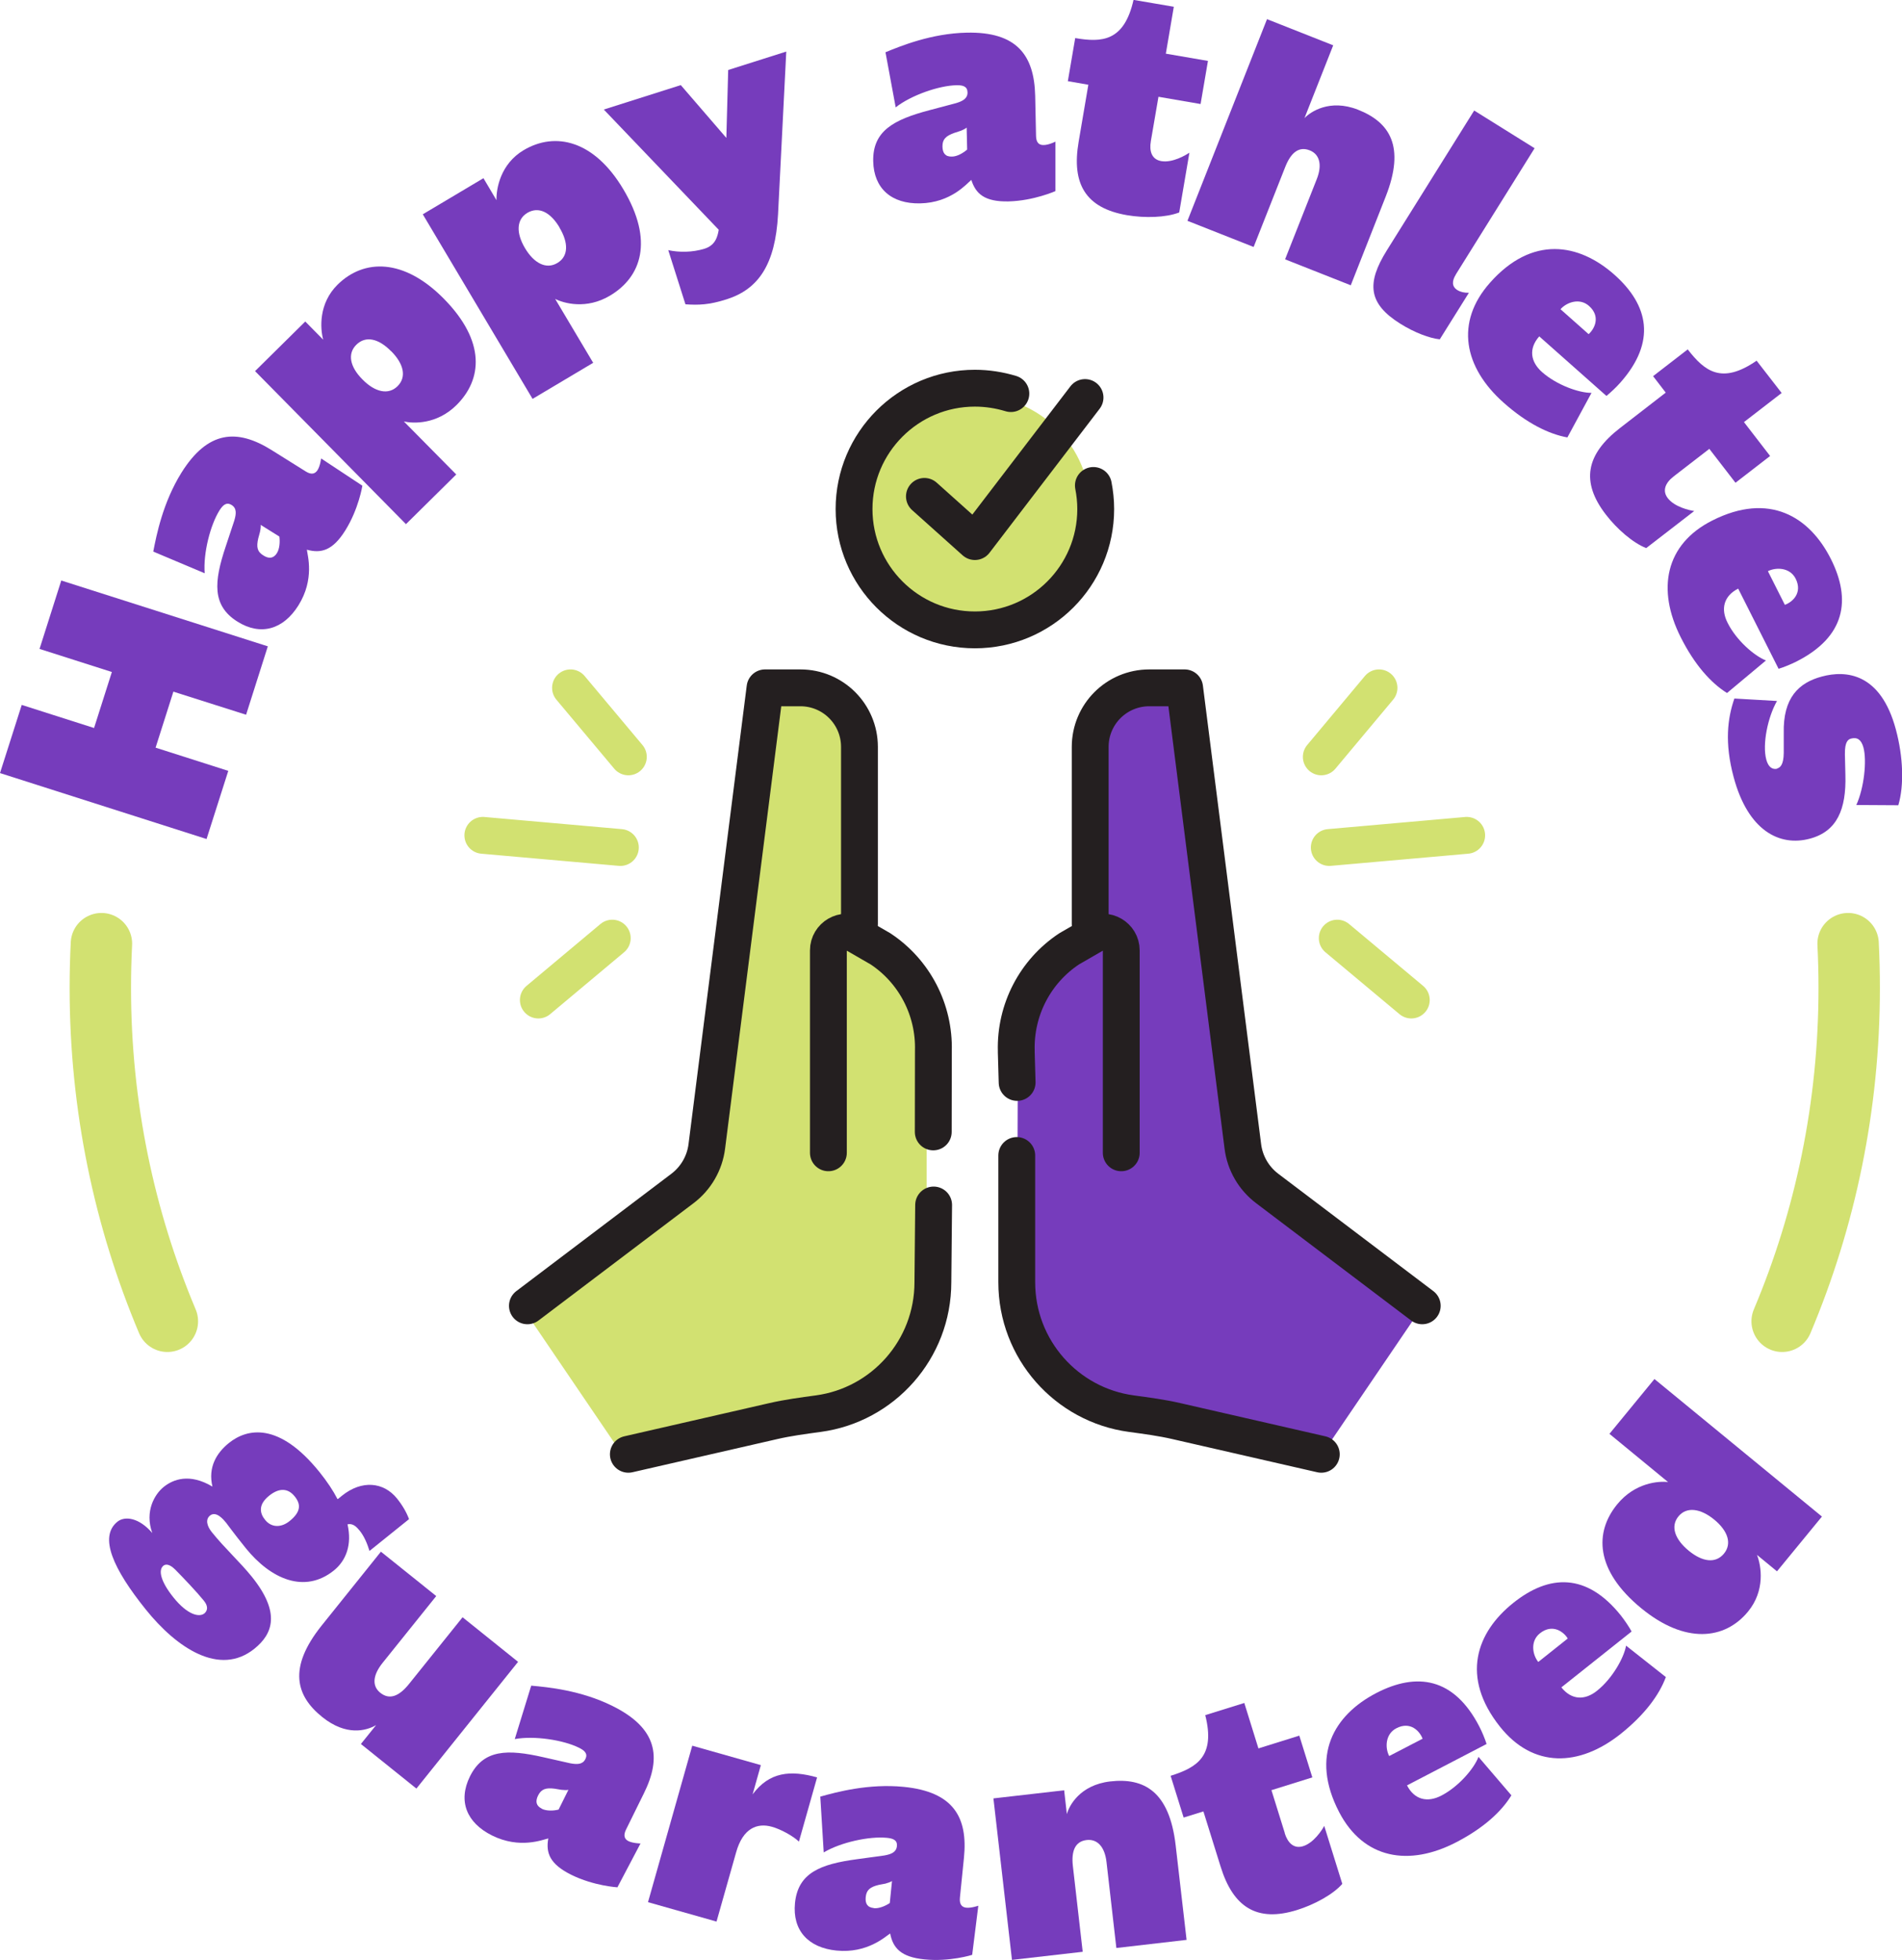 <svg viewBox="0 0 154.89 159.6" xmlns="http://www.w3.org/2000/svg" data-name="Layer 2" id="Layer_2">
  <defs>
    <style>
      .cls-1, .cls-2, .cls-3, .cls-4 {
        fill: none;
      }

      .cls-2, .cls-3 {
        stroke: #d2e171;
      }

      .cls-2, .cls-3, .cls-4 {
        stroke-linecap: round;
      }

      .cls-2, .cls-4 {
        stroke-linejoin: round;
        stroke-width: 3px;
      }

      .cls-5 {
        fill: #763cbc;
      }

      .cls-3 {
        stroke-miterlimit: 10;
        stroke-width: 5px;
      }

      .cls-4 {
        stroke: #241f20;
      }

      .cls-6 {
        fill: #d2e171;
      }
    </style>
  </defs>
  <g data-name="Layer 1" id="Layer_1-2">
    <g>
      <g>
        <path d="M27.52,122.06l.32-.26c1.62-1.31,3.4-1.13,4.49.22.47.59.78,1.14.98,1.68l-3.22,2.59c-.18-.59-.43-1.19-.79-1.64-.25-.3-.54-.63-1-.53.38,1.67-.12,2.96-1.11,3.76-2.39,1.92-5.14.7-7.17-1.81-1.08-1.34-1.41-1.83-1.61-2.08-.2-.24-.8-.99-1.31-.58-.38.31-.26.84.15,1.35,1.06,1.32,2.29,2.43,3.25,3.62,2.37,2.94,1.72,4.66.22,5.87-2.85,2.3-6.35-.09-8.83-3.17-2.69-3.34-3.85-5.94-2.33-7.17.61-.49,1.77-.33,2.84.92-.64-1.79.21-3.18.94-3.76.75-.6,2.08-1.14,3.96-.02-.38-1.59.35-2.75,1.34-3.55,1.48-1.19,4.07-1.74,7.38,2.37.62.77,1.11,1.51,1.46,2.19ZM14.26,127.8c-.47-.46-.77-.45-.95-.31-.45.36-.21,1.31.81,2.58,1.17,1.46,2.12,1.63,2.52,1.31.24-.2.36-.55-.04-1.04-.59-.73-1.65-1.84-2.35-2.55ZM21.91,121.8c-.91.73-.75,1.44-.32,1.96.52.65,1.32.64,1.99.1.97-.78.91-1.4.42-2.01-.52-.65-1.23-.74-2.08-.06Z" class="cls-5"></path>
        <path d="M35.52,129.97l-4.36,5.43c-.81,1.01-.88,1.89-.19,2.44.75.6,1.53.29,2.34-.72l4.36-5.43,4.52,3.63-8.28,10.32-4.52-3.63,1.24-1.54c-.82.48-2.45.9-4.38-.65-2.15-1.72-2.82-4-.06-7.45l4.83-6.02,4.5,3.61Z" class="cls-5"></path>
        <path d="M43.26,137.26c1.36.12,4.05.38,6.61,1.65,3.66,1.81,4.03,4.17,2.56,7.13l-1.45,2.94c-.24.49-.12.78.2.94.37.18.98.19.98.19l-1.88,3.57s-1.92-.11-3.76-1.02c-1.75-.87-2.08-1.78-1.87-2.96-.45.1-2.32.88-4.58-.24-2.07-1.03-2.79-2.8-1.8-4.81,1.1-2.21,3.05-2.23,5.99-1.56l2.17.49c.58.11,1.02.1,1.24-.34.22-.44-.06-.7-.53-.93-1.28-.63-3.63-.99-5.22-.7l1.34-4.35ZM44.13,147.29c.37.18.93.17,1.36.06l.8-1.61c-.1.04-.42.02-.58,0l-.54-.09c-.71-.09-1.08.02-1.35.55-.23.47-.18.84.31,1.08Z" class="cls-5"></path>
        <path d="M56.38,142.15l5.58,1.58-.67,2.38c1.36-1.83,3.08-1.99,5.25-1.38l-1.48,5.23c-.47-.46-1.5-1.02-2.2-1.21-1.2-.34-2.36.12-2.91,2.07l-1.6,5.65-5.58-1.58,3.6-12.73Z" class="cls-5"></path>
        <path d="M66.82,146.29c1.32-.37,3.92-1.07,6.77-.79,4.06.4,5.24,2.48,4.91,5.77l-.33,3.26c-.05.54.16.77.52.81.41.04.98-.16.98-.16l-.5,4s-1.83.58-3.88.37c-1.94-.19-2.57-.94-2.8-2.11-.39.25-1.86,1.64-4.37,1.39-2.3-.23-3.6-1.64-3.38-3.87.25-2.46,2.07-3.17,5.06-3.57l2.2-.3c.58-.1.99-.27,1.04-.76.05-.49-.3-.63-.82-.68-1.42-.14-3.75.36-5.14,1.19l-.28-4.55ZM71.16,155.38c.41.04.93-.17,1.3-.42l.18-1.79c-.09.07-.38.17-.54.21l-.53.1c-.7.17-1.01.4-1.07.99-.05.52.12.85.67.9Z" class="cls-5"></path>
        <path d="M90.91,158.61l-.8-6.98c-.14-1.24-.74-1.9-1.62-1.8-.93.11-1.26.88-1.12,2.12l.8,6.98-5.76.66-1.51-13.15,5.76-.66.22,1.94c.18-.68,1.06-2.37,3.52-2.66,2.76-.32,4.83.8,5.34,5.2l.89,7.7-5.71.66Z" class="cls-5"></path>
        <path d="M104.62,149.27c.24.77.73,1.3,1.5,1.06.87-.27,1.55-1.33,1.72-1.65l1.47,4.72c-.76.87-2.28,1.69-3.69,2.13-3.25,1.01-5.19-.21-6.22-3.54l-1.4-4.49-1.61.5-1.06-3.4c2.13-.67,3.67-1.58,2.82-4.94l3.18-.99,1.15,3.7,3.33-1.04,1.06,3.4-3.33,1.04,1.09,3.5Z" class="cls-5"></path>
        <path d="M120.41,143.07l2.67,3.12c-.81,1.33-2.27,2.67-4.49,3.82-3.85,2-7.55,1.37-9.54-2.46-2.38-4.59-.41-7.9,3.03-9.69,3.3-1.71,6.32-1.26,8.38,2.71.22.42.47,1.02.6,1.44l-6.48,3.37c.61,1.18,1.67,1.42,2.8.83,1.41-.73,2.66-2.2,3.02-3.15ZM113.13,142.99l2.72-1.41c-.23-.61-.99-1.45-2.14-.85-.92.48-.92,1.62-.58,2.26Z" class="cls-5"></path>
        <path d="M132.43,134.01l3.23,2.55c-.54,1.46-1.72,3.06-3.67,4.62-3.4,2.71-7.15,2.8-9.84-.58-3.22-4.05-1.93-7.68,1.1-10.09,2.91-2.32,5.96-2.45,8.75,1.04.29.37.66.91.87,1.3l-5.72,4.55c.83,1.04,1.92,1.07,2.91.27,1.24-.99,2.19-2.68,2.36-3.67ZM125.27,135.33l2.4-1.91c-.34-.56-1.25-1.23-2.27-.42-.81.65-.59,1.77-.13,2.33Z" class="cls-5"></path>
        <path d="M131.07,116.75l3.66-4.46,13.64,11.2-3.66,4.46-1.63-1.34c.35.89.69,2.89-.73,4.62-1.9,2.31-5.13,2.65-8.69-.27-3.78-3.1-3.82-6.2-1.96-8.47,1.45-1.77,3.38-1.9,4.14-1.81l-4.78-3.93ZM137.52,126.27c1.12.92,2.19,1.06,2.87.24.66-.8.34-1.84-.79-2.77-1.12-.92-2.25-1.07-2.91-.27-.68.82-.29,1.88.83,2.8Z" class="cls-5"></path>
      </g>
      <g>
        <path d="M1.77,57.4l5.89,1.88,1.45-4.56-5.89-1.88,1.77-5.57,16.82,5.36-1.77,5.57-5.92-1.88-1.45,4.56,5.92,1.89-1.77,5.55L0,62.95l1.77-5.55Z" class="cls-5"></path>
        <path d="M12.48,44.92c.26-1.34.78-3.99,2.29-6.42,2.16-3.46,4.55-3.6,7.35-1.85l2.78,1.74c.46.29.76.2.96-.11.22-.35.29-.95.29-.95l3.36,2.22s-.3,1.9-1.39,3.64c-1.03,1.65-1.98,1.89-3.13,1.57.05.46.65,2.4-.69,4.54-1.23,1.96-3.07,2.5-4.96,1.32-2.09-1.31-1.92-3.25-.96-6.12l.7-2.11c.17-.57.2-1.01-.22-1.27s-.7,0-.98.43c-.76,1.21-1.34,3.52-1.21,5.13l-4.2-1.77ZM22.55,45.04c.22-.35.26-.91.2-1.35l-1.52-.95c.02.11-.02.42-.06.58l-.14.52c-.16.7-.09,1.08.42,1.39.44.28.82.26,1.11-.2Z" class="cls-5"></path>
        <path d="M37.15,38.64l-4.09,4.04-12.29-12.46,4.09-4.04,1.46,1.48c-.25-.92-.38-2.95,1.17-4.48,2.15-2.12,5.4-2.15,8.65,1.14,3.43,3.48,3.14,6.58,1.03,8.67-1.61,1.59-3.52,1.5-4.28,1.33l4.26,4.31ZM31.85,28.6c-1.02-1.04-2.07-1.28-2.83-.53-.74.73-.53,1.8.5,2.83,1.02,1.04,2.11,1.28,2.85.55.76-.75.51-1.82-.51-2.85Z" class="cls-5"></path>
        <path d="M48.31,29.54l-4.94,2.94-8.94-15.03,4.94-2.94,1.06,1.79c-.02-.95.33-2.95,2.21-4.07,2.59-1.54,5.76-.79,8.12,3.18,2.5,4.2,1.47,7.14-1.08,8.66-1.94,1.16-3.78.62-4.47.27l3.1,5.21ZM45.57,18.53c-.74-1.25-1.7-1.74-2.62-1.2-.89.53-.94,1.62-.2,2.87s1.74,1.75,2.63,1.22c.92-.54.93-1.64.18-2.89Z" class="cls-5"></path>
        <path d="M49.17,8.92l6.27-1.99,3.71,4.3.15-5.53,4.73-1.5-.67,13.25c-.22,4.11-1.61,6.1-4.18,6.92-1.44.46-2.28.48-3.36.41l-1.4-4.41c.88.19,1.97.19,2.96-.12.72-.23.97-.72,1.1-1.28l.05-.26-9.36-9.79Z" class="cls-5"></path>
        <path d="M72.1,4.26c1.26-.52,3.76-1.54,6.62-1.6,4.08-.09,5.5,1.83,5.58,5.13l.07,3.28c.01.55.25.75.62.74.42,0,.96-.28.96-.28v4.03s-1.77.79-3.82.84c-1.95.04-2.67-.62-3.03-1.75-.36.29-1.65,1.86-4.17,1.91-2.31.05-3.77-1.19-3.82-3.43-.05-2.47,1.67-3.39,4.59-4.16l2.15-.57c.57-.17.95-.39.94-.88s-.38-.59-.9-.58c-1.43.03-3.68.81-4.95,1.8l-.83-4.48ZM77.52,12.75c.42,0,.9-.28,1.24-.57l-.04-1.79c-.08.08-.36.22-.51.27l-.52.17c-.67.25-.95.51-.94,1.11.01.52.23.83.77.81Z" class="cls-5"></path>
        <path d="M93.72,11.5c-.14.79.06,1.49.86,1.62.9.15,1.98-.48,2.28-.69l-.83,4.87c-1.08.42-2.8.47-4.26.22-3.36-.58-4.52-2.54-3.93-5.98l.79-4.64-1.67-.29.6-3.51c2.2.38,3.99.26,4.75-3.11l3.28.56-.65,3.82,3.43.59-.6,3.51-3.43-.59-.62,3.61Z" class="cls-5"></path>
        <path d="M104.65,21.12l2.58-6.53c.46-1.16.24-2.03-.58-2.35-.87-.34-1.52.18-1.98,1.34l-2.58,6.53-5.39-2.13,6.48-16.42,5.39,2.13-2.34,5.93c.48-.51,2.05-1.59,4.35-.69,2.59,1.02,3.88,2.98,2.26,7.09l-2.84,7.21-5.34-2.11Z" class="cls-5"></path>
        <path d="M118.56,22.35c-.33.53-.34.98.12,1.27.24.15.56.23.94.22l-2.37,3.79c-.81-.08-2.05-.54-3.2-1.26-2.65-1.65-2.77-3.32-1.12-5.97l7.12-11.4,4.92,3.07-6.41,10.27Z" class="cls-5"></path>
        <path d="M129.6,32l-1.96,3.62c-1.53-.28-3.31-1.16-5.18-2.82-3.25-2.88-3.99-6.55-1.12-9.78,3.43-3.87,7.23-3.22,10.13-.65,2.78,2.47,3.44,5.45.48,8.79-.31.35-.78.8-1.13,1.08l-5.47-4.85c-.88.99-.72,2.07.23,2.91,1.19,1.05,3.01,1.7,4.02,1.69ZM127.07,25.17l2.3,2.04c.49-.44,1-1.44.03-2.3-.78-.69-1.84-.28-2.32.27Z" class="cls-5"></path>
        <path d="M136.29,38.8c-.64.49-.96,1.14-.47,1.77.56.72,1.78.99,2.15,1.04l-3.91,3.02c-1.08-.42-2.38-1.55-3.28-2.72-2.08-2.69-1.61-4.93,1.15-7.06l3.72-2.88-1.03-1.34,2.82-2.18c1.37,1.77,2.76,2.89,5.61.92l2.04,2.63-3.07,2.37,2.13,2.76-2.82,2.18-2.13-2.76-2.9,2.24Z" class="cls-5"></path>
        <path d="M143.8,53.79l-3.16,2.64c-1.32-.82-2.65-2.31-3.77-4.54-1.96-3.88-1.28-7.57,2.58-9.51,4.62-2.33,7.91-.32,9.65,3.14,1.67,3.32,1.18,6.33-2.81,8.35-.42.21-1.02.46-1.45.59l-3.29-6.53c-1.18.6-1.44,1.66-.86,2.79.71,1.42,2.17,2.69,3.12,3.06ZM143.97,46.51l1.38,2.74c.62-.22,1.46-.97.88-2.13-.47-.93-1.61-.94-2.26-.61Z" class="cls-5"></path>
        <path d="M144.71,62.58c.25-.07.54-.28.55-1.28v-1.59c-.07-2.89,1.22-4.12,3.1-4.62,1.96-.53,4.79-.31,6.03,4.31.6,2.23.68,4.55.2,6.17l-3.42-.02c.63-1.38.87-3.6.58-4.68-.17-.63-.5-.86-1-.73-.23.06-.53.22-.51,1.3l.04,1.66c.08,2.8-.68,4.6-2.89,5.19-2.49.67-5.05-.67-6.21-5.01-.75-2.79-.5-4.79.06-6.4l3.47.2c-.75,1.31-1.21,3.53-.87,4.78.17.63.52.83.9.73Z" class="cls-5"></path>
      </g>
      <path d="M150.5,76.84c.06,1.19.09,2.4.09,3.61,0,9.62-1.94,18.79-5.46,27.14" class="cls-3"></path>
      <path d="M8.26,76.84c-.06,1.19-.09,2.4-.09,3.61,0,9.62,1.94,18.79,5.46,27.14" class="cls-3"></path>
      <g>
        <g>
          <g>
            <path d="M115.87,106.33l-8.22,12.1-11.79-2.7c-1.21-.28-2.44-.44-3.67-.61-5.27-.71-9.33-5.23-9.33-10.69v-10.32l.02-5.96-.07-2.45v-.14c-.09-3.32,1.53-6.46,4.31-8.29l1.71-.99v-15.46c0-2.66,2.15-4.81,4.81-4.81h2.88l4.75,37.33c.17,1.37.89,2.61,1.98,3.44l12.62,9.55Z" class="cls-5"></path>
            <path d="M42.45,106.33l8.22,12.1,11.79-2.7c1.21-.28,2.44-.44,3.67-.61,5.27-.71,9.33-5.23,9.33-10.69v-10.32s-.02-5.96-.02-5.96l.07-2.45v-.14c.09-3.32-1.53-6.46-4.31-8.29l-1.71-.99v-15.46c0-2.66-2.15-4.81-4.81-4.81h-2.88s-4.75,37.33-4.75,37.33c-.17,1.37-.89,2.61-1.98,3.44l-12.62,9.55Z" class="cls-6"></path>
            <path d="M88.83,77.16v-.88l.3-.17c.99-.57,2.23.14,2.23,1.29v16.48" class="cls-1"></path>
          </g>
          <path d="M91.31,93.87v-16.48c0-1.14-1.24-1.86-2.23-1.29l-2.01,1.16c-2.77,1.83-4.4,4.97-4.31,8.3v.13s.07,2.45.07,2.45" class="cls-4"></path>
          <path d="M107.6,118.42l-11.79-2.7c-1.21-.28-2.44-.44-3.68-.61-5.27-.71-9.33-5.23-9.33-10.7v-10.32" class="cls-4"></path>
          <path d="M88.78,75.24v-14.42c0-2.66,2.15-4.81,4.81-4.81h2.88s4.74,37.33,4.74,37.33c.17,1.37.89,2.61,1.99,3.44l12.62,9.55" class="cls-4"></path>
        </g>
        <g>
          <path d="M67.46,93.87v-16.48c0-1.14,1.24-1.86,2.23-1.29l2.01,1.16c2.77,1.83,4.4,4.97,4.31,8.3v.13s-.01,6.48-.01,6.48" class="cls-4"></path>
          <path d="M51.17,118.42l11.79-2.7c1.21-.28,2.44-.44,3.68-.61,5.27-.71,9.33-5.23,9.33-10.7l.06-6.29" class="cls-4"></path>
          <path d="M69.99,75.24v-14.42c0-2.66-2.15-4.81-4.81-4.81h-2.88s-4.74,37.33-4.74,37.33c-.17,1.37-.89,2.61-1.99,3.44l-12.62,9.55" class="cls-4"></path>
        </g>
        <g>
          <line y2="56.01" x2="112.3" y1="61.63" x1="107.6" class="cls-2"></line>
          <line y2="68.02" x2="119.44" y1="69.01" x1="108.25" class="cls-2"></line>
          <line y2="81.43" x2="114.93" y1="76.39" x1="108.9" class="cls-2"></line>
        </g>
        <g>
          <line y2="56.01" x2="46.46" y1="61.63" x1="51.17" class="cls-2"></line>
          <line y2="68.02" x2="39.32" y1="69.01" x1="50.52" class="cls-2"></line>
          <line y2="81.43" x2="43.84" y1="76.39" x1="49.86" class="cls-2"></line>
        </g>
        <circle r="9.18" cy="41.42" cx="79.6" class="cls-6"></circle>
        <g>
          <path d="M89.04,39.53c.12.62.19,1.26.19,1.92,0,5.44-4.41,9.84-9.84,9.84s-9.84-4.41-9.84-9.84,4.41-9.84,9.84-9.84c1.02,0,2,.16,2.93.44" class="cls-4"></path>
          <polyline points="75.28 40.42 79.39 44.1 88.36 32.37" class="cls-4"></polyline>
        </g>
      </g>
    </g>
  </g>
</svg>